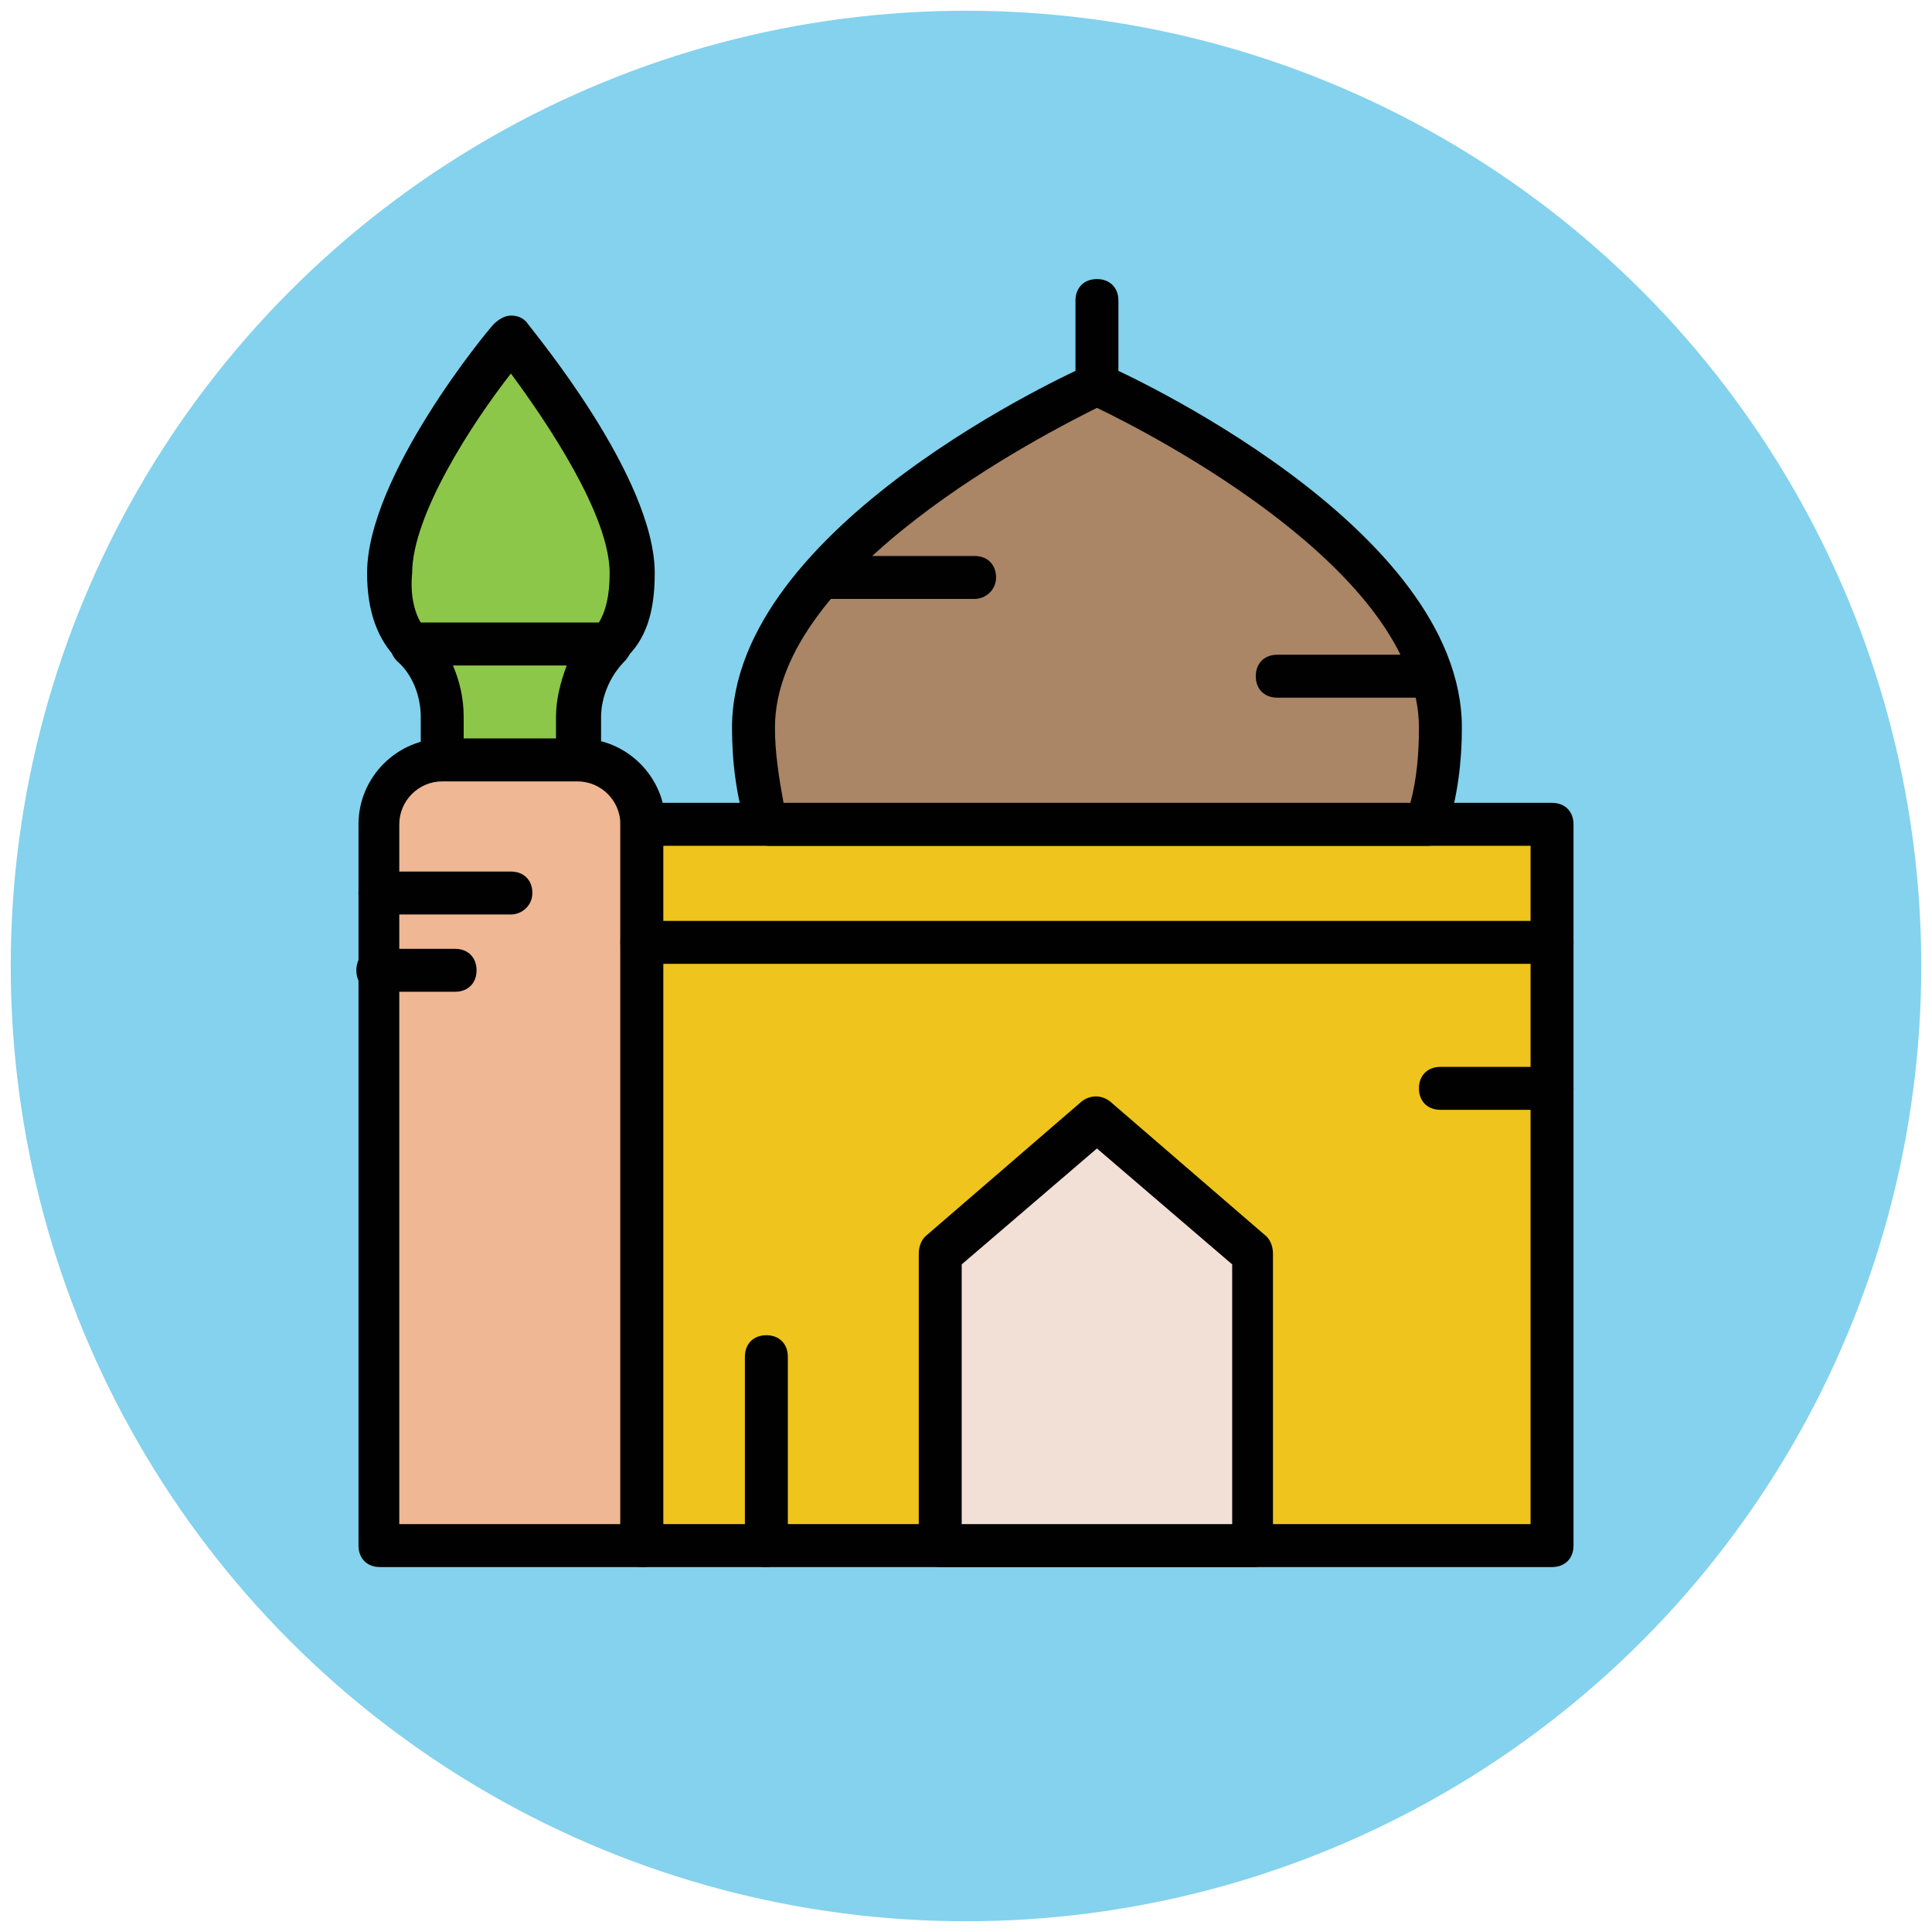 <?xml version="1.0" encoding="utf-8"?>
<!-- Generator: Adobe Illustrator 18.0.0, SVG Export Plug-In . SVG Version: 6.00 Build 0)  -->
<!DOCTYPE svg PUBLIC "-//W3C//DTD SVG 1.1//EN" "http://www.w3.org/Graphics/SVG/1.1/DTD/svg11.dtd">
<svg version="1.1" id="Layer_1" xmlns="http://www.w3.org/2000/svg" xmlns:xlink="http://www.w3.org/1999/xlink" x="0px" y="0px"
	 viewBox="0 0 90 90" enable-background="new 0 0 90 90" xml:space="preserve">
<g>
	<g>
		<circle fill="#84D2ED" cx="45" cy="45" r="44.5"/>
	</g>
	<g>
		<path fill="#8CC749" d="M23.8,15.8c0,0-5.6,6.7-5.6,10.9c0,1.6,0.4,2.6,1,3.3h9.2c0.7-0.6,1-1.6,1-3.3
			C29.4,22.5,23.8,15.8,23.8,15.8z"/>
		<path fill="#010101" d="M28.4,31h-9.2c-0.3,0-0.5-0.1-0.7-0.3c-0.9-0.9-1.4-2.2-1.4-4c0-4.5,5.6-11.3,5.9-11.6
			c0.2-0.2,0.5-0.4,0.8-0.4l0,0c0.3,0,0.6,0.1,0.8,0.4c0.2,0.3,5.9,7.1,5.9,11.6c0,1.8-0.4,3.1-1.4,4C28.9,30.9,28.7,31,28.4,31z
			 M19.6,29h8.3c0.3-0.5,0.5-1.2,0.5-2.3c0-2.7-2.9-7-4.6-9.3c-1.8,2.3-4.6,6.6-4.6,9.3C19.1,27.7,19.3,28.5,19.6,29z"/>
	</g>
	<g>
		<path fill="#8CC749" d="M19.2,30c0.9,0.9,1.5,2.1,1.5,3.4v2.1h6.3v-2.1c0-1.3,0.5-2.5,1.5-3.4H19.2z"/>
		<path fill="#010101" d="M26.9,36.5h-6.3c-0.6,0-1-0.4-1-1v-2.1c0-1-0.4-2-1.1-2.6c-0.3-0.3-0.4-0.7-0.2-1.1
			c0.2-0.4,0.5-0.6,0.9-0.6h9.2c0.4,0,0.8,0.3,0.9,0.6c0.2,0.4,0.1,0.8-0.2,1.1c-0.7,0.7-1.1,1.7-1.1,2.6v2.1
			C27.9,36,27.5,36.5,26.9,36.5z M21.6,34.5h4.3v-1.1c0-0.8,0.2-1.6,0.5-2.4h-5.3c0.3,0.7,0.5,1.5,0.5,2.4V34.5z"/>
	</g>
	<g>
		<path fill="#EFB793" d="M26.9,35.5h-6.3c-1.6,0-3,1.3-3,3V72h12.2V38.4C29.9,36.8,28.6,35.5,26.9,35.5z"/>
		<path fill="#010101" d="M29.9,73H17.7c-0.6,0-1-0.4-1-1V38.4c0-2.2,1.8-4,4-4h6.3c2.2,0,4,1.8,4,4V72C30.9,72.6,30.5,73,29.9,73z
			 M18.7,71h10.2V38.4c0-1.1-0.9-2-2-2h-6.3c-1.1,0-2,0.9-2,2V71z"/>
	</g>
	<g>
		<rect x="29.9" y="38.4" fill="#EFC41C" width="42.4" height="33.6"/>
		<path fill="#010101" d="M72.3,73H29.9c-0.6,0-1-0.4-1-1V38.4c0-0.6,0.4-1,1-1h42.4c0.6,0,1,0.4,1,1V72C73.3,72.6,72.9,73,72.3,73z
			 M30.9,71h40.4V39.4H30.9V71z"/>
	</g>
	<g>
		<polygon fill="#F2DFD5" points="51.1,52.1 43.8,58.4 43.8,72 58.4,72 58.4,58.4 		"/>
		<path fill="#010101" d="M58.4,73H43.8c-0.6,0-1-0.4-1-1V58.4c0-0.3,0.1-0.6,0.3-0.8l7.3-6.3c0.4-0.3,0.9-0.3,1.3,0l7.3,6.3
			c0.2,0.2,0.3,0.5,0.3,0.8V72C59.4,72.6,59,73,58.4,73z M44.8,71h12.6V58.9l-6.3-5.4l-6.3,5.4V71z"/>
	</g>
	<g>
		<path fill="#AA8566" d="M66.5,38.4c0.4-1.4,0.6-2.9,0.6-4.5c0-8.8-16-16-16-16s-16,7.2-16,16c0,1.6,0.2,3.1,0.6,4.5H66.5z"/>
		<path fill="#010101" d="M66.5,39.4H35.8c-0.4,0-0.8-0.3-1-0.7c-0.5-1.6-0.7-3.2-0.7-4.8c0-9.4,15.9-16.6,16.6-16.9
			c0.3-0.1,0.6-0.1,0.8,0c0.7,0.3,16.6,7.5,16.6,16.9c0,1.6-0.2,3.2-0.7,4.8C67.3,39.2,66.9,39.4,66.5,39.4z M36.5,37.4h29.2
			c0.3-1.1,0.4-2.3,0.4-3.5c0-7.3-12.5-13.7-15-14.9c-2.4,1.2-15,7.6-15,14.9C36.1,35.1,36.3,36.3,36.5,37.4z"/>
	</g>
	<g>
		<path fill="#010101" d="M51.1,19c-0.6,0-1-0.4-1-1V14c0-0.6,0.4-1,1-1s1,0.4,1,1V18C52.1,18.5,51.7,19,51.1,19z"/>
	</g>
	<g>
		<path fill="#010101" d="M72.3,44.9H29.9c-0.6,0-1-0.4-1-1s0.4-1,1-1h42.4c0.6,0,1,0.4,1,1S72.9,44.9,72.3,44.9z"/>
	</g>
	<g>
		<path fill="#010101" d="M23.8,42.6h-6.1c-0.6,0-1-0.4-1-1s0.4-1,1-1h6.1c0.6,0,1,0.4,1,1S24.3,42.6,23.8,42.6z"/>
	</g>
	<g>
		<path fill="#010101" d="M21.2,46.2h-3.6c-0.6,0-1-0.4-1-1s0.4-1,1-1h3.6c0.6,0,1,0.4,1,1S21.8,46.2,21.2,46.2z"/>
	</g>
	<g>
		<path fill="#010101" d="M66.5,32.5h-7c-0.6,0-1-0.4-1-1s0.4-1,1-1h7c0.6,0,1,0.4,1,1S67,32.5,66.5,32.5z"/>
	</g>
	<g>
		<path fill="#010101" d="M45.4,27.9h-7c-0.6,0-1-0.4-1-1s0.4-1,1-1h7c0.6,0,1,0.4,1,1S45.9,27.9,45.4,27.9z"/>
	</g>
	<g>
		<path fill="#010101" d="M35.7,73c-0.6,0-1-0.4-1-1v-8.8c0-0.6,0.4-1,1-1s1,0.4,1,1V72C36.7,72.6,36.2,73,35.7,73z"/>
	</g>
	<g>
		<path fill="#010101" d="M72.3,51.7h-5.2c-0.6,0-1-0.4-1-1s0.4-1,1-1h5.2c0.6,0,1,0.4,1,1S72.9,51.7,72.3,51.7z"/>
	</g>
</g>
</svg>
